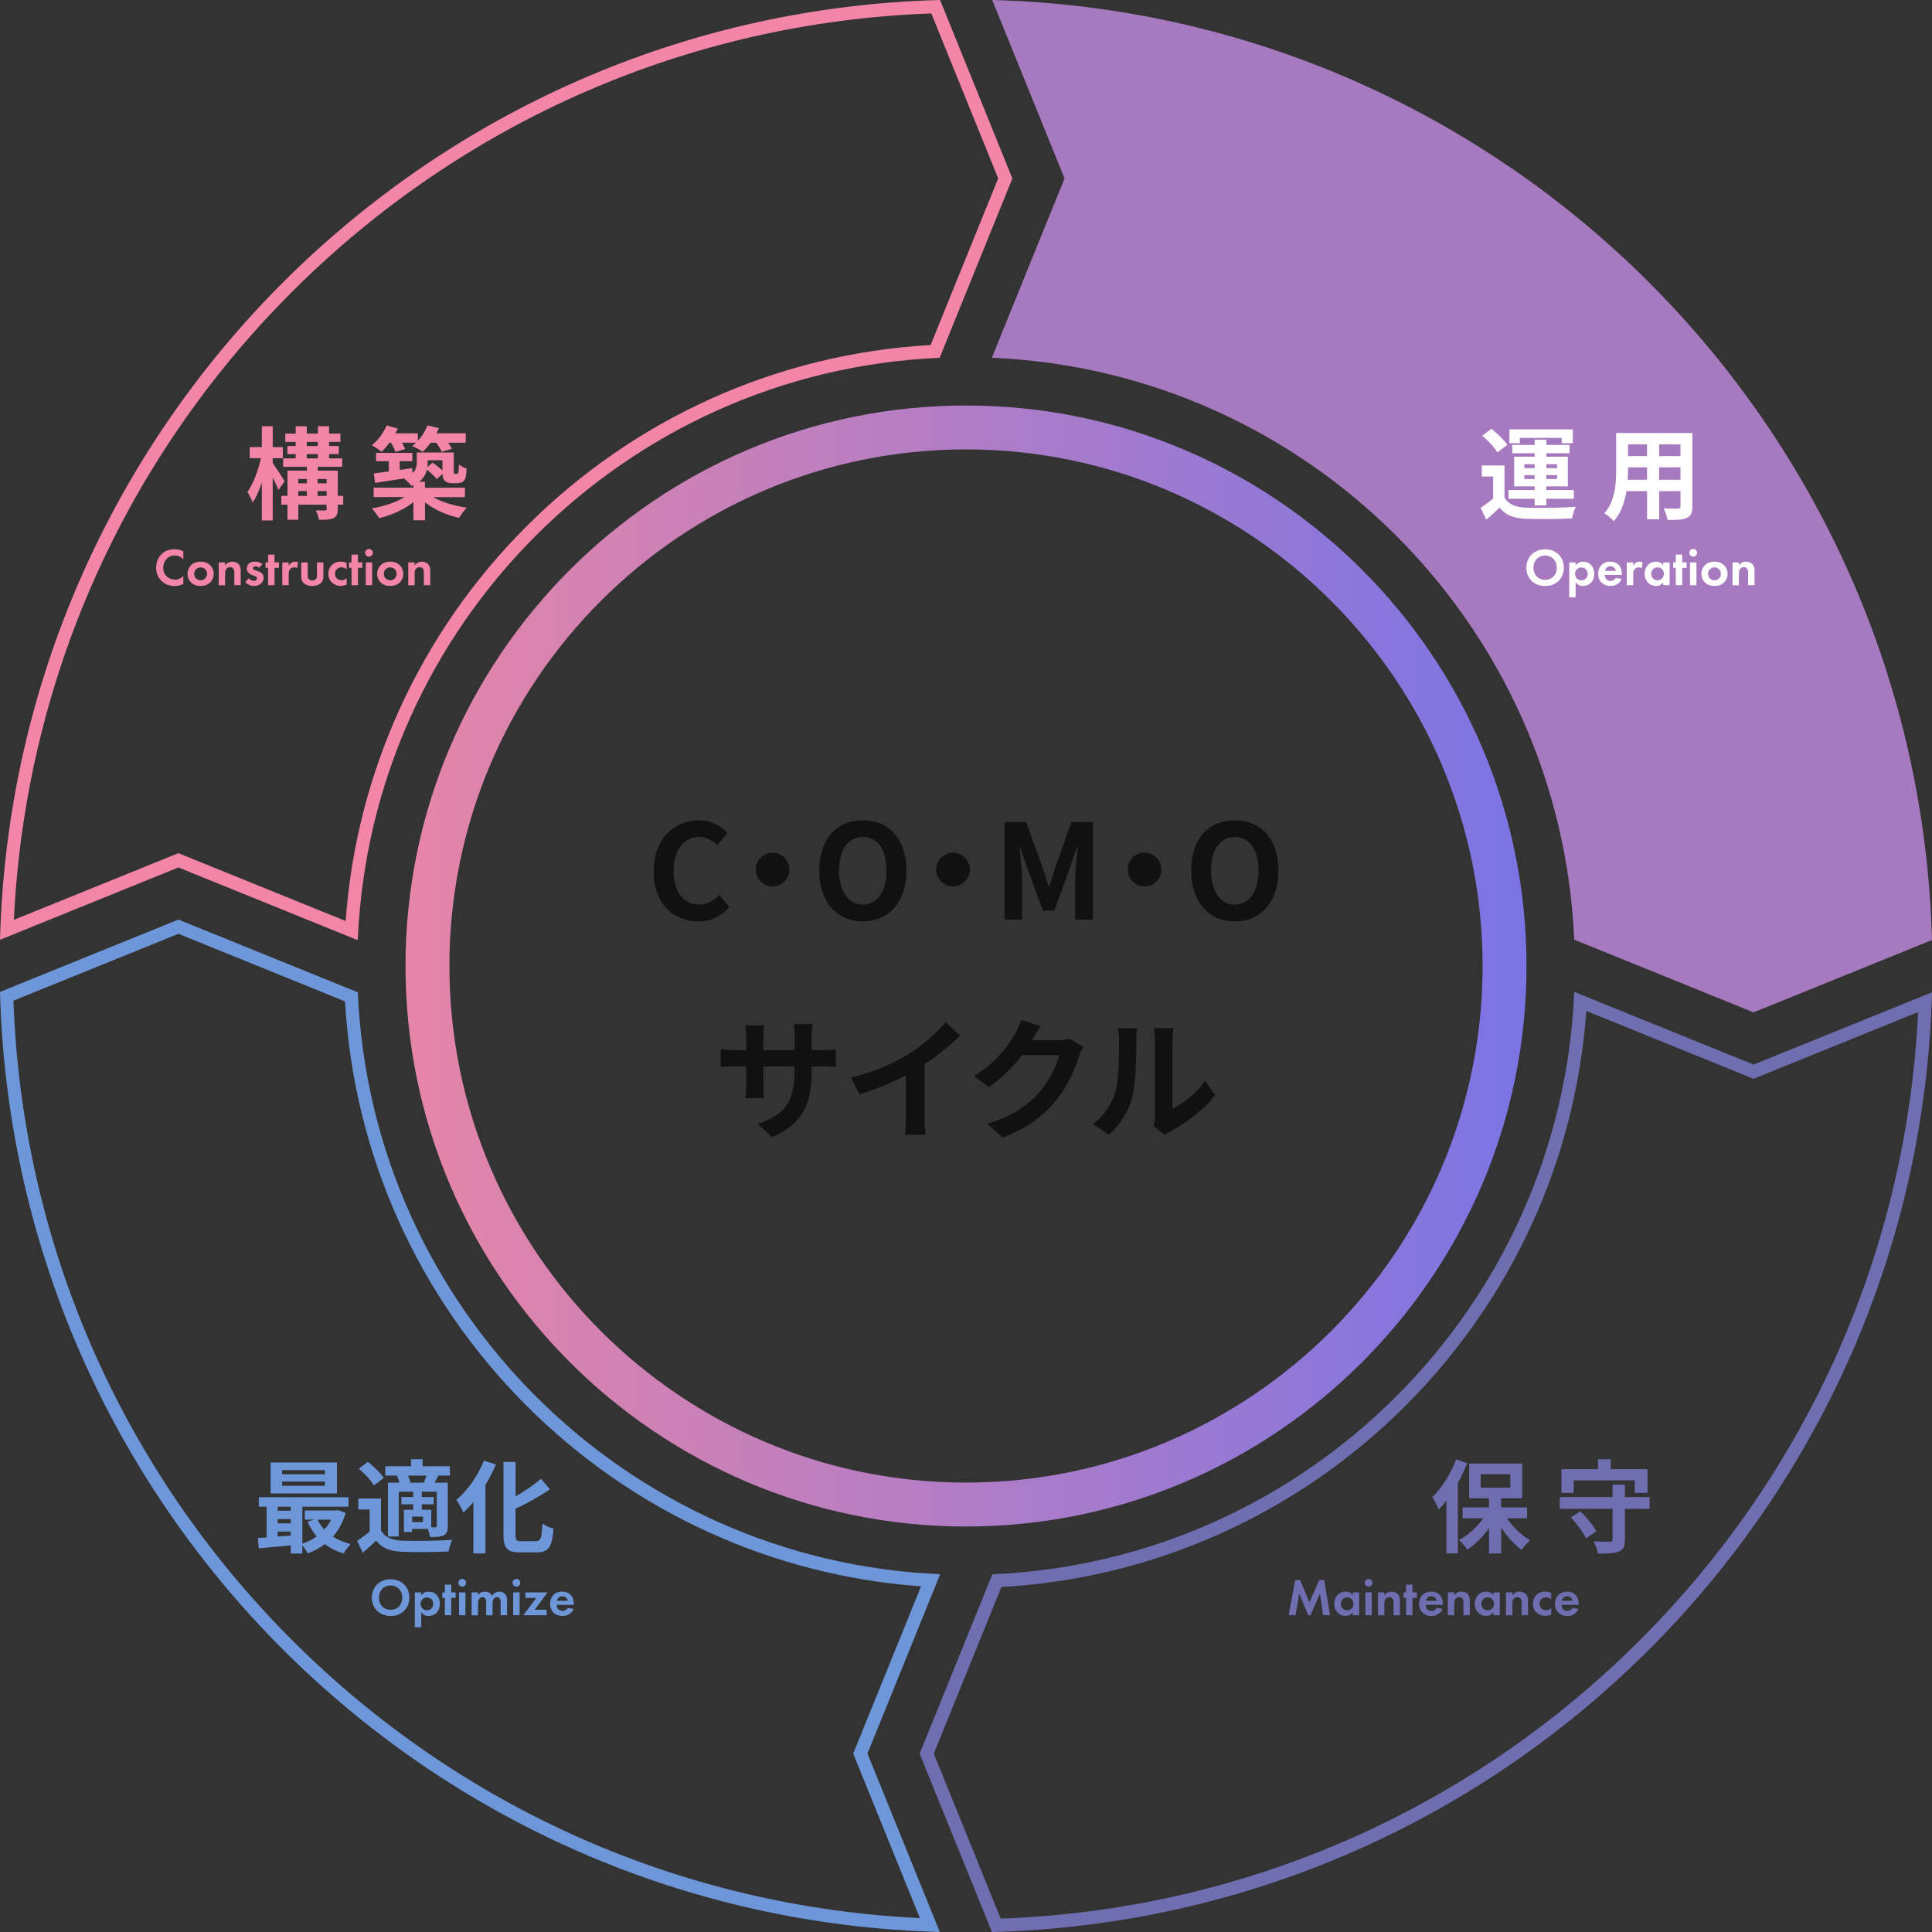 <?xml version="1.0" encoding="UTF-8"?>
<svg id="_レイヤー_2" data-name="レイヤー 2" xmlns="http://www.w3.org/2000/svg" xmlns:xlink="http://www.w3.org/1999/xlink" viewBox="0 0 440 440">
  <rect x="0" y="0" width="440" height="440" fill="#333333" stroke="none"/>
  <defs>
    <style>
      .cls-1 {
        fill: url(#_名称未設定グラデーション_181);
      }

      .cls-1, .cls-2, .cls-3, .cls-4, .cls-5, .cls-6, .cls-7 {
        stroke-width: 0px;
      }

      .cls-2 {
        fill: #6e97d9;
      }

      .cls-3 {
        fill: #6e6eb1;
      }

      .cls-4 {
        fill: #111;
      }

      .cls-5 {
        fill: #a779bf;
      }

      .cls-6 {
        fill: #f385a8;
      }

      .cls-7 {
        fill: #fff;
      }
    </style>
    <linearGradient id="_名称未設定グラデーション_181" data-name="名称未設定グラデーション 181" x1="92.35" y1="220" x2="347.65" y2="220" gradientUnits="userSpaceOnUse">
      <stop offset="0" stop-color="#e685a8"/>
      <stop offset="1" stop-color="#7b74e4"/>
    </linearGradient>
  </defs>
  <g id="header">
    <g>
      <g>
        <path class="cls-1" d="m220,102.35c64.87,0,117.65,52.78,117.65,117.65s-52.78,117.65-117.65,117.65-117.65-52.78-117.65-117.65,52.78-117.65,117.65-117.65m0-10c-70.38,0-127.65,57.26-127.65,127.65s57.26,127.65,127.65,127.65,127.65-57.26,127.65-127.65-57.26-127.65-127.65-127.65h0Z"/>
        <path class="cls-5" d="m242.44,40.63l-16.56,40.85c71.74,3.01,129.56,60.79,132.63,132.52l40.85,16.56,40.63-16.47C436.92,97.26,342.8,3.11,225.97,0l16.47,40.63Z"/>
        <path class="cls-6" d="m212.1,3.06l15.23,37.57-15.39,37.95c-34.73,1.96-67.36,16.59-92.09,41.34-24.18,24.2-38.69,55.96-41.13,89.83l-36.96-14.99-1.13-.46-1.13.46-36.34,14.73c2.57-54.01,24.96-104.65,63.35-143.03C105.52,27.5,157.14,5.03,212.1,3.06m2-3.06C97.26,3.08,3.11,97.21,0,214.03l40.63-16.47,40.85,16.56c3.01-71.74,60.79-129.56,132.52-132.63l16.56-40.85L214.1,0h0Z"/>
        <path class="cls-2" d="m40.63,212.67l37.95,15.39c1.96,34.73,16.59,67.36,41.34,92.09,24.2,24.18,55.96,38.69,89.84,41.13l-14.99,36.96-.46,1.13.46,1.13,14.73,36.33c-54.01-2.57-104.65-24.96-143.03-63.35C27.5,334.48,5.03,282.86,3.06,227.9l37.57-15.23m0-3.24L0,225.9c3.08,116.83,97.2,210.98,214.03,214.09l-16.47-40.63,16.56-40.85c-71.75-3.01-129.56-60.79-132.63-132.52l-40.85-16.56h0Z"/>
        <path class="cls-3" d="m361.27,230.24l36.96,14.99,1.13.46,1.13-.46,36.34-14.73c-2.57,54.01-24.96,104.65-63.35,143.03-38.99,38.98-90.61,61.45-145.58,63.42l-15.23-37.57,15.39-37.95c34.73-1.96,67.36-16.59,92.09-41.34,24.18-24.2,38.69-55.96,41.13-89.84m-2.76-4.35c-3.01,71.74-60.79,129.56-132.52,132.63l-16.56,40.85,16.47,40.63c116.83-3.08,210.98-97.2,214.09-214.03l-40.63,16.47-40.85-16.56h0Z"/>
      </g>
      <g>
        <path class="cls-4" d="m148.86,198.42c0-7.32,4.71-11.61,10.32-11.61,2.82,0,5.07,1.35,6.51,2.85l-2.31,2.82c-1.14-1.08-2.43-1.86-4.11-1.86-3.36,0-5.88,2.88-5.88,7.65s2.28,7.74,5.79,7.74c1.92,0,3.39-.9,4.59-2.19l2.34,2.76c-1.83,2.13-4.2,3.27-7.08,3.27-5.61,0-10.17-4.02-10.17-11.43Z"/>
        <path class="cls-4" d="m179.78,198.03c0,2.1-1.74,3.84-3.84,3.84s-3.84-1.74-3.84-3.84,1.74-3.84,3.84-3.84,3.84,1.74,3.84,3.84Z"/>
        <path class="cls-4" d="m186.57,198.24c0-7.23,4.05-11.43,9.93-11.43s9.93,4.23,9.93,11.43-4.05,11.61-9.93,11.61-9.93-4.41-9.93-11.61Zm15.33,0c0-4.77-2.1-7.62-5.4-7.62s-5.4,2.85-5.4,7.62,2.1,7.77,5.4,7.77,5.4-3.03,5.4-7.77Z"/>
        <path class="cls-4" d="m220.88,198.03c0,2.1-1.74,3.84-3.84,3.84s-3.84-1.74-3.84-3.84,1.74-3.84,3.84-3.84,3.84,1.74,3.84,3.84Z"/>
        <path class="cls-4" d="m228.77,187.2h4.92l3.78,10.41c.48,1.38.9,2.85,1.35,4.26h.15c.48-1.41.87-2.88,1.35-4.26l3.69-10.41h4.92v22.23h-4.05v-9.27c0-2.1.33-5.19.57-7.29h-.15l-1.8,5.22-3.42,9.33h-2.55l-3.45-9.33-1.77-5.22h-.12c.21,2.1.57,5.19.57,7.29v9.27h-3.99v-22.23Z"/>
        <path class="cls-4" d="m264.5,198.03c0,2.1-1.74,3.84-3.84,3.84s-3.84-1.74-3.84-3.84,1.74-3.84,3.84-3.84,3.84,1.74,3.84,3.84Z"/>
        <path class="cls-4" d="m271.29,198.24c0-7.23,4.05-11.43,9.93-11.43s9.93,4.23,9.93,11.43-4.05,11.61-9.93,11.61-9.93-4.41-9.93-11.61Zm15.33,0c0-4.77-2.1-7.62-5.4-7.62s-5.4,2.85-5.4,7.62,2.1,7.77,5.4,7.77,5.4-3.03,5.4-7.77Z"/>
        <path class="cls-4" d="m175.82,259l-3.21-3.03c5.79-2.01,8.34-4.59,8.34-11.97v-1.14h-7.11v4.08c0,1.32.09,2.55.12,3.15h-4.2c.09-.6.18-1.8.18-3.15v-4.08h-2.55c-1.5,0-2.58.06-3.24.12v-4.08c.51.09,1.74.27,3.24.27h2.55v-2.97c0-.87-.09-1.8-.18-2.7h4.26c-.09.57-.18,1.53-.18,2.7v2.97h7.11v-3.15c0-1.2-.09-2.19-.18-2.79h4.29c-.09.6-.21,1.59-.21,2.79v3.15h2.22c1.59,0,2.49-.06,3.3-.21v3.99c-.66-.06-1.71-.09-3.3-.09h-2.22v.99c0,7.44-1.8,11.97-9.03,15.15Z"/>
        <path class="cls-4" d="m206.93,240.07c3.09-1.92,6.51-4.92,8.46-7.29l3.24,3.09c-2.28,2.25-5.16,4.59-8.07,6.51v12.12c0,1.32.06,3.18.27,3.93h-4.74c.12-.72.21-2.61.21-3.93v-9.6c-3.09,1.62-6.9,3.24-10.59,4.32l-1.89-3.78c5.37-1.38,9.78-3.33,13.11-5.37Z"/>
        <path class="cls-4" d="m235.1,236.77c-.03.06-.06.09-.09.15h6.03c.93,0,1.92-.15,2.61-.36l3.06,1.89c-.33.57-.75,1.41-.99,2.16-.81,2.67-2.52,6.66-5.22,10.02-2.85,3.48-6.48,6.24-12.12,8.46l-3.54-3.18c6.15-1.83,9.48-4.44,12.09-7.41,2.04-2.34,3.78-5.94,4.26-8.19h-8.43c-2.01,2.61-4.62,5.25-7.56,7.26l-3.36-2.49c5.25-3.21,7.86-7.08,9.36-9.66.45-.75,1.08-2.13,1.35-3.15l4.38,1.44c-.69,1.05-1.47,2.4-1.83,3.06Z"/>
        <path class="cls-4" d="m253.98,248.83c.84-2.58.87-8.25.87-11.88,0-1.2-.09-2.01-.27-2.76h4.41c-.03.15-.21,1.47-.21,2.73,0,3.54-.09,9.87-.9,12.9-.9,3.39-2.79,6.33-5.34,8.61l-3.66-2.43c2.64-1.86,4.26-4.62,5.1-7.17Zm9.03,5.4v-17.49c0-1.35-.21-2.49-.24-2.58h4.47c-.03.09-.21,1.26-.21,2.61v15.69c2.43-1.05,5.4-3.42,7.41-6.33l2.31,3.3c-2.49,3.24-6.81,6.48-10.17,8.19-.66.36-1.02.66-1.29.9l-2.52-2.07c.12-.57.24-1.41.24-2.22Z"/>
      </g>
      <g>
        <path class="cls-6" d="m63.42,111.56c-.3-.71-.8-1.79-1.31-2.83v9.8h-2.48v-8.6c-.6,1.77-1.31,3.38-2.09,4.53-.25-.76-.8-1.79-1.2-2.41,1.29-1.79,2.51-4.99,3.08-7.7h-2.55v-2.53h2.76v-4.74h2.48v4.74h2.3v2.53h-2.3v1.08c.64.9,2.35,3.54,2.71,4.19l-1.4,1.95Zm14.74,3.38h-1.24v.99c0,1.15-.23,1.72-.99,2.09-.76.34-1.84.37-3.29.37-.11-.64-.41-1.54-.71-2.16.85.05,1.79.02,2.07.02.3,0,.39-.07.39-.34v-.97h-6.46v3.43h-2.46v-3.43h-1.4v-2h1.4v-5.75h4.42v-.87h-5.4v-1.93h2.85v-.97h-1.89v-1.84h1.89v-.94h-2.37v-1.89h2.37v-1.68h2.53v1.68h2.53v-1.68h2.55v1.68h2.58v1.89h-2.58v.94h2.21v1.84h-2.21v.97h2.99v1.93h-5.59v.87h4.58v5.75h1.24v2Zm-10.23-5.86v.99h1.96v-.99h-1.96Zm0,3.86h1.96v-1.1h-1.96v1.1Zm1.93-11.36h2.53v-.94h-2.53v.94Zm0,2.81h2.53v-.97h-2.53v.97Zm2.48,4.69v.99h2.05v-.99h-2.05Zm2.05,3.86v-1.1h-2.05v1.1h2.05Z"/>
        <path class="cls-6" d="m88.68,100.83c-.58.8-1.2,1.52-1.79,2.07-.51-.44-1.59-1.17-2.21-1.49,1.38-1.1,2.67-2.81,3.36-4.51l2.55.69c-.16.37-.34.74-.55,1.1h5.13v1.7c.92-.99,1.7-2.23,2.18-3.5l2.6.62c-.16.39-.35.78-.55,1.17h6.67v2.14h-4.02c.37.51.69,1.01.87,1.4l-2.32.67c-.23-.55-.74-1.38-1.26-2.07h-1.26c-.58.8-1.2,1.52-1.82,2.07-.55-.41-1.75-1.03-2.39-1.31.3-.23.6-.48.9-.76h-3.22c.3.53.58,1.06.71,1.45l-2.21.64c-.16-.58-.58-1.38-.99-2.09h-.37Zm9.93,12.37c1.98,1.15,4.92,2.02,7.7,2.42-.58.57-1.36,1.66-1.75,2.32-2.78-.6-5.66-1.86-7.77-3.54v4.09h-2.64v-4.14c-2.09,1.68-4.99,2.99-7.8,3.66-.39-.64-1.13-1.68-1.68-2.23,2.69-.44,5.54-1.38,7.47-2.58h-7.04v-2.14h9.04v-.57c-.14.07-.28.11-.44.18-.3-.46-1.15-1.31-1.68-1.7-2.39.37-4.74.71-6.6,1.01l-.3-2.16c.97-.12,2.14-.28,3.43-.46v-2.32h-2.9v-1.89h8.25v1.89h-2.87v1.98l2.85-.41.07,1.13c.8-.74.97-1.56.97-2.39v-2.3h8.42v4.05c0,.39-.02.62.05.69.05.09.11.12.21.12h.37c.12,0,.21,0,.28-.07.07-.05.14-.18.18-.46.05-.25.07-.85.09-1.59.41.37,1.22.74,1.77.94-.07.87-.16,1.82-.3,2.18-.16.41-.41.71-.76.9-.32.16-.83.23-1.22.23h-1.13c-.58,0-1.2-.16-1.59-.55-.3-.32-.46-.69-.51-1.56l-1.31,1.17c-.46-.6-1.38-1.45-2.23-2.14-.23.99-.76,1.96-1.77,2.74h1.31v1.38h9.11v2.14h-7.29Zm-1.2-8.37v.58c0,.32-.02.62-.05.94l1.15-.99c.74.53,1.63,1.2,2.25,1.79v-2.32h-3.36Z"/>
      </g>
      <g>
        <path class="cls-7" d="m342.66,113.34c.9,1.54,2.51,2.18,4.85,2.28,2.76.11,8.19.05,11.36-.21-.32.64-.71,1.91-.85,2.67-2.85.14-7.73.18-10.53.07-2.74-.12-4.58-.78-5.96-2.55-.92.9-1.86,1.77-3.04,2.76l-1.29-2.71c.9-.58,1.93-1.33,2.85-2.12v-5.01h-2.58v-2.51h5.17v7.33Zm-1.63-10.3c-.64-1.13-2.16-2.71-3.45-3.82l2.09-1.56c1.29,1.04,2.88,2.55,3.61,3.66l-2.25,1.72Zm8.48,10.55h-5.96v-1.98h5.96v-.85h-4.67v-6.74h4.67v-.8h-5.1v-1.89h5.1v-1.2h2.67v1.2h5.27v1.89h-5.27v.8h4.88v6.74h-4.88v.85h6.25v1.98h-6.25v1.52h-2.67v-1.52Zm-3.36-12.65h-2.39v-3.15h14.44v3.15h-2.53v-1.22h-9.52v1.22Zm1.01,5.68h2.34v-.9h-2.34v.9Zm2.34,2.48v-.9h-2.34v.9h2.34Zm2.67-3.38v.9h2.44v-.9h-2.44Zm2.44,2.48h-2.44v.9h2.44v-.9Z"/>
        <path class="cls-7" d="m385.43,115.31c0,1.47-.32,2.21-1.24,2.62-.94.46-2.35.51-4.42.48-.09-.74-.53-1.91-.87-2.62,1.29.07,2.81.05,3.22.05.44,0,.6-.14.6-.55v-3.45h-4.85v6.42h-2.76v-6.42h-4.69c-.41,2.51-1.24,5.04-2.9,6.83-.44-.51-1.54-1.45-2.16-1.77,2.51-2.76,2.71-6.85,2.71-10.07v-8.21h17.36v16.69Zm-10.33-6.05v-2.83h-4.32v.41c0,.74-.02,1.56-.07,2.42h4.39Zm-4.32-8.05v2.67h4.32v-2.67h-4.32Zm11.93,0h-4.85v2.67h4.85v-2.67Zm0,8.05v-2.83h-4.85v2.83h4.85Z"/>
      </g>
      <g>
        <path class="cls-3" d="m334.15,333.21c-.6,1.49-1.31,3.06-2.14,4.53v16.03h-2.6v-12.03c-.57.74-1.15,1.43-1.75,2.05-.25-.67-1.01-2.14-1.47-2.81,2.14-2.07,4.23-5.33,5.43-8.6l2.53.83Zm9.06,12.58c1.36,2,3.33,3.89,5.27,5.01-.62.53-1.5,1.49-1.93,2.18-1.68-1.2-3.36-3.06-4.67-5.11v5.93h-2.76v-5.82c-1.4,2.02-3.15,3.77-4.97,4.94-.41-.67-1.26-1.66-1.89-2.18,2.07-1.08,4.12-2.94,5.54-4.97h-4.71v-2.48h6.02v-2.07h-4.51v-7.91h12.07v7.91h-4.81v2.07h5.93v2.48h-4.6Zm-6-6.97h6.74v-3.08h-6.74v3.08Z"/>
        <path class="cls-3" d="m375.69,343.63h-5.63v7.01c0,1.56-.32,2.3-1.38,2.71-1.06.44-2.6.48-4.76.48-.12-.83-.58-2.02-.97-2.78,1.49.07,3.2.05,3.66.05.48,0,.64-.12.64-.51v-6.97h-12.03v-2.67h12.03v-2.83h2.81v2.83h5.63v2.67Zm-17.29-3.63h-2.78v-5.4h8.32v-2.25h2.9v2.25h8.37v5.4h-2.92v-2.85h-13.89v2.85Zm1.52,4.18c1.38,1.36,2.97,3.24,3.63,4.58l-2.35,1.59c-.6-1.33-2.09-3.33-3.47-4.76l2.18-1.4Z"/>
      </g>
      <g>
        <path class="cls-2" d="m78.72,344.55c-.62,2.16-1.61,3.96-2.9,5.4,1.15.76,2.53,1.33,4.05,1.7-.53.51-1.24,1.5-1.61,2.14-1.63-.48-3.06-1.2-4.28-2.14-1.17.9-2.48,1.61-3.91,2.14-.25-.53-.76-1.29-1.22-1.84v1.86h-2.62v-1.86c-2.64.25-5.27.48-7.29.67l-.21-2.35c.6-.05,1.29-.07,2-.14v-6.99h-1.79v-2.16h20.44v2.16h-10.53v8.42c1.17-.39,2.3-.94,3.26-1.66-.83-.99-1.54-2.14-2.09-3.4l1.52-.41h-2.12v-2.09h7.15l.46-.09,1.68.64Zm-1.98-4.42h-15.11v-7.06h15.11v7.06Zm-13.5,3.01v.92h2.99v-.92h-2.99Zm0,3.79h2.99v-.97h-2.99v.97Zm0,3.01c.97-.07,1.98-.14,2.99-.23v-.9h-2.99v1.13Zm10.76-15.13h-9.75v.94h9.75v-.94Zm0,2.6h-9.75v.97h9.75v-.97Zm-1.68,8.67c.39.83.92,1.59,1.54,2.25.62-.67,1.15-1.42,1.56-2.25h-3.1Z"/>
        <path class="cls-2" d="m86.79,348.6c.9,1.54,2.51,2.18,4.85,2.28,2.76.11,8.19.05,11.36-.21-.32.64-.71,1.91-.85,2.67-2.85.14-7.73.18-10.53.07-2.74-.12-4.58-.78-5.96-2.55-.92.9-1.86,1.77-3.04,2.76l-1.29-2.71c.9-.58,1.93-1.33,2.85-2.12v-5.01h-2.58v-2.51h5.17v7.33Zm-1.63-10.3c-.64-1.13-2.16-2.71-3.45-3.82l2.09-1.56c1.29,1.04,2.88,2.55,3.61,3.66l-2.25,1.72Zm5.63-2.25h-3.04v-2.12h5.86v-1.59h2.64v1.59h6.21v2.12h-2.64c-.3.6-.58,1.13-.83,1.61h2.99v9.87c0,1.1-.18,1.7-.92,2.12-.76.37-1.72.39-3.1.39-.07-.53-.3-1.26-.53-1.84h-3.59v.71h-1.86v-5.06h2.12v-1.26h-2.69v-1.66h2.69v-1.2h-3.29v10.21h-2.46v-12.28h2.62c-.14-.51-.34-1.06-.58-1.52l.39-.09Zm5.73,1.61c.21-.48.41-1.08.6-1.61h-4.21c.28.53.48,1.13.55,1.61h3.06Zm-.18,7.73h-2.48v1.26h2.48v-1.26Zm3.15-5.66h-3.43v1.2h2.71v1.66h-2.71v1.26h2.16v4h.92c.25-.02.34-.09.34-.37v-7.75Z"/>
        <path class="cls-2" d="m112.94,333.54c-.67,1.56-1.47,3.13-2.39,4.65v15.59h-2.74v-11.73c-.74.9-1.52,1.72-2.28,2.44-.3-.69-1.08-2.21-1.59-2.9,2.48-2.09,4.9-5.47,6.28-8.95l2.71.9Zm9.13,17.45c1.1,0,1.29-.78,1.47-4.02.64.48,1.79,1.01,2.53,1.17-.32,3.96-1.04,5.4-3.75,5.4h-3.93c-2.9,0-3.73-.92-3.73-4.16v-16.44h2.76v7.86c2.16-1.24,4.28-2.71,5.79-4.02l2.02,2.39c-2.28,1.61-5.13,3.15-7.82,4.44v5.79c0,1.36.16,1.59,1.26,1.59h3.38Z"/>
      </g>
      <g>
        <path class="cls-6" d="m41.75,132.99c-.48.25-1.12.47-1.98.47-1.4,0-2.25-.48-2.93-1.12-.92-.89-1.28-1.88-1.28-3.06,0-1.45.6-2.49,1.28-3.13.8-.76,1.8-1.06,2.94-1.06.56,0,1.24.1,1.97.49v1.82c-.73-.84-1.64-.9-1.93-.9-1.61,0-2.65,1.32-2.65,2.79,0,1.78,1.37,2.73,2.71,2.73.74,0,1.4-.32,1.87-.88v1.82Z"/>
        <path class="cls-6" d="m47.79,128.65c.52.47.88,1.19.88,2.04s-.36,1.56-.88,2.03c-.44.41-1.12.73-2.1.73s-1.66-.32-2.1-.73c-.52-.47-.88-1.19-.88-2.03s.36-1.57.88-2.04c.44-.41,1.12-.73,2.1-.73s1.65.32,2.1.73Zm-.64,2.04c0-.82-.62-1.47-1.46-1.47s-1.46.66-1.46,1.47.61,1.46,1.46,1.46,1.46-.67,1.46-1.46Z"/>
        <path class="cls-6" d="m49.8,128.09h1.46v.67c.28-.38.77-.84,1.61-.84.46,0,1.13.13,1.54.64.36.44.41.96.41,1.46v3.26h-1.46v-2.83c0-.29-.01-.74-.28-1.02-.23-.24-.54-.26-.68-.26-.38,0-.68.13-.9.46-.22.34-.23.71-.23,1.01v2.65h-1.46v-5.19Z"/>
        <path class="cls-6" d="m59.04,129.32c-.35-.32-.7-.35-.85-.35-.35,0-.56.17-.56.42,0,.13.06.34.47.47l.35.11c.41.13,1.02.34,1.32.74.16.22.26.53.26.86,0,.47-.16.94-.58,1.32s-.92.55-1.56.55c-1.08,0-1.69-.52-2.01-.86l.77-.89c.29.34.72.6,1.15.6.41,0,.72-.2.72-.56,0-.32-.26-.46-.46-.53l-.33-.12c-.37-.13-.8-.3-1.12-.62-.24-.25-.4-.58-.4-1,0-.5.24-.92.54-1.18.41-.32.94-.37,1.36-.37.38,0,1,.05,1.65.55l-.72.85Z"/>
        <path class="cls-6" d="m62.52,129.33v3.95h-1.46v-3.95h-.58v-1.25h.58v-1.77h1.46v1.77h1.01v1.25h-1.01Z"/>
        <path class="cls-6" d="m64.29,128.09h1.46v.78c.23-.44.54-.66.65-.72.23-.14.52-.23.86-.23.25,0,.46.06.62.12l-.19,1.37c-.19-.13-.38-.19-.68-.19-.28,0-.68.06-.97.42-.28.35-.29.79-.29,1.15v2.49h-1.46v-5.19Z"/>
        <path class="cls-6" d="m70.08,128.09v2.94c0,.28.02.65.31.91.18.16.47.26.74.26s.56-.11.74-.26c.29-.26.31-.63.31-.91v-2.94h1.46v3.18c0,.47-.06,1.09-.64,1.59-.48.42-1.25.59-1.88.59s-1.4-.17-1.88-.59c-.58-.5-.64-1.13-.64-1.59v-3.18h1.46Z"/>
        <path class="cls-6" d="m78.95,129.67c-.31-.29-.7-.46-1.2-.46-.97,0-1.46.71-1.46,1.46,0,.85.64,1.48,1.51,1.48.32,0,.76-.1,1.15-.46v1.43c-.29.14-.74.32-1.34.32-.82,0-1.54-.31-2-.76-.4-.37-.83-1.02-.83-1.99,0-.91.37-1.64.9-2.11.64-.56,1.37-.67,1.87-.67.54,0,.98.11,1.4.31v1.44Z"/>
        <path class="cls-6" d="m81.52,129.33v3.95h-1.46v-3.95h-.58v-1.25h.58v-1.77h1.46v1.77h1.01v1.25h-1.01Z"/>
        <path class="cls-6" d="m84.03,125.02c.48,0,.88.4.88.88s-.4.88-.88.88-.88-.4-.88-.88.4-.88.88-.88Zm.73,3.07v5.19h-1.46v-5.19h1.46Z"/>
        <path class="cls-6" d="m90.97,128.65c.52.47.88,1.19.88,2.04s-.36,1.56-.88,2.03c-.44.41-1.12.73-2.1.73s-1.66-.32-2.1-.73c-.52-.47-.88-1.19-.88-2.03s.36-1.57.88-2.04c.44-.41,1.12-.73,2.1-.73s1.65.32,2.1.73Zm-.64,2.04c0-.82-.62-1.47-1.46-1.47s-1.46.66-1.46,1.47.61,1.46,1.46,1.46,1.46-.67,1.46-1.46Z"/>
        <path class="cls-6" d="m92.97,128.09h1.46v.67c.28-.38.77-.84,1.61-.84.46,0,1.13.13,1.54.64.36.44.41.96.41,1.46v3.26h-1.46v-2.83c0-.29-.01-.74-.28-1.02-.23-.24-.54-.26-.68-.26-.38,0-.68.13-.9.46-.22.34-.23.71-.23,1.01v2.65h-1.46v-5.19Z"/>
      </g>
      <g>
        <path class="cls-7" d="m356.16,129.29c0,2.43-1.75,4.17-4.27,4.17s-4.27-1.74-4.27-4.17,1.75-4.19,4.27-4.19,4.27,1.75,4.27,4.19Zm-1.61,0c0-1.62-1.1-2.77-2.66-2.77s-2.66,1.15-2.66,2.77,1.1,2.76,2.66,2.76,2.66-1.14,2.66-2.76Z"/>
        <path class="cls-7" d="m358.85,136.03h-1.46v-7.94h1.46v.67c.23-.32.73-.84,1.69-.84.46,0,1.19.11,1.77.7.38.38.78,1.03.78,2.06,0,1.18-.52,1.81-.82,2.1-.4.37-1,.67-1.76.67-.36,0-1.09-.06-1.67-.84v3.42Zm.35-6.46c-.32.28-.49.64-.49,1.12s.19.88.48,1.13c.19.17.5.35.96.35.48,0,.79-.19.98-.37.31-.29.46-.72.46-1.1s-.16-.82-.44-1.09c-.26-.24-.65-.37-1-.37-.38,0-.68.11-.95.35Z"/>
        <path class="cls-7" d="m369.33,131.83c-.16.38-.74,1.62-2.55,1.62-.84,0-1.47-.24-1.99-.73-.58-.54-.82-1.21-.82-2.03,0-1.03.42-1.67.79-2.04.61-.6,1.33-.73,1.96-.73,1.06,0,1.67.42,2.03.85.55.66.62,1.48.62,2.04v.12h-3.89c0,.31.08.65.25.88.16.22.48.49,1.04.49s.97-.26,1.21-.68l1.34.22Zm-1.34-1.83c-.12-.71-.7-1.04-1.24-1.04s-1.1.35-1.22,1.04h2.46Z"/>
        <path class="cls-7" d="m370.49,128.09h1.46v.78c.23-.44.54-.66.65-.72.23-.14.52-.23.86-.23.25,0,.46.06.62.12l-.19,1.37c-.19-.13-.38-.19-.68-.19-.28,0-.68.06-.97.42-.28.35-.29.79-.29,1.15v2.49h-1.46v-5.19Z"/>
        <path class="cls-7" d="m378.79,128.09h1.46v5.19h-1.46v-.67c-.53.76-1.22.84-1.59.84-1.59,0-2.65-1.25-2.65-2.77s1.04-2.76,2.58-2.76c.4,0,1.18.07,1.67.84v-.67Zm-2.73,2.59c0,.83.6,1.48,1.44,1.48s1.44-.65,1.44-1.48-.6-1.46-1.44-1.46-1.44.64-1.44,1.46Z"/>
        <path class="cls-7" d="m383.11,129.33v3.95h-1.46v-3.95h-.58v-1.25h.58v-1.77h1.46v1.77h1.01v1.25h-1.01Z"/>
        <path class="cls-7" d="m385.62,125.02c.48,0,.88.4.88.88s-.4.88-.88.88-.88-.4-.88-.88.4-.88.88-.88Zm.73,3.07v5.19h-1.46v-5.19h1.46Z"/>
        <path class="cls-7" d="m392.56,128.65c.52.47.88,1.19.88,2.04s-.36,1.56-.88,2.03c-.44.41-1.12.73-2.1.73s-1.66-.32-2.1-.73c-.52-.47-.88-1.19-.88-2.03s.36-1.57.88-2.04c.44-.41,1.12-.73,2.1-.73s1.65.32,2.1.73Zm-.64,2.04c0-.82-.62-1.47-1.46-1.47s-1.46.66-1.46,1.47.61,1.46,1.46,1.46,1.46-.67,1.46-1.46Z"/>
        <path class="cls-7" d="m394.56,128.09h1.46v.67c.28-.38.77-.84,1.61-.84.46,0,1.13.13,1.54.64.36.44.41.96.41,1.46v3.26h-1.46v-2.83c0-.29-.01-.74-.28-1.02-.23-.24-.54-.26-.68-.26-.38,0-.68.13-.9.46-.22.34-.23.71-.23,1.01v2.65h-1.46v-5.19Z"/>
      </g>
      <g>
        <path class="cls-3" d="m294.97,359.85h1.13l2.12,5.09,2.22-5.09h1.13l1.34,8h-1.58l-.72-4.93-2.15,4.93h-.53l-2.05-4.93-.82,4.93h-1.58l1.49-8Z"/>
        <path class="cls-3" d="m308.09,362.66h1.46v5.19h-1.46v-.67c-.53.76-1.22.84-1.59.84-1.6,0-2.65-1.25-2.65-2.77s1.04-2.76,2.58-2.76c.4,0,1.17.07,1.67.84v-.67Zm-2.73,2.59c0,.83.6,1.48,1.44,1.48s1.44-.65,1.44-1.48-.6-1.46-1.44-1.46-1.44.64-1.44,1.46Z"/>
        <path class="cls-3" d="m311.68,359.59c.48,0,.88.4.88.88s-.4.88-.88.88-.88-.4-.88-.88.4-.88.88-.88Zm.73,3.07v5.19h-1.46v-5.19h1.46Z"/>
        <path class="cls-3" d="m313.81,362.66h1.46v.67c.28-.38.77-.84,1.61-.84.46,0,1.13.13,1.54.64.36.44.41.96.41,1.46v3.26h-1.46v-2.83c0-.29-.01-.74-.28-1.02-.23-.24-.54-.26-.68-.26-.38,0-.68.13-.9.46-.22.34-.23.71-.23,1.01v2.65h-1.46v-5.19Z"/>
        <path class="cls-3" d="m321.68,363.91v3.95h-1.46v-3.95h-.58v-1.25h.58v-1.77h1.46v1.77h1.01v1.25h-1.01Z"/>
        <path class="cls-3" d="m328.55,366.4c-.16.38-.74,1.62-2.55,1.62-.84,0-1.48-.24-1.99-.73-.58-.54-.82-1.21-.82-2.03,0-1.03.42-1.67.79-2.04.61-.6,1.33-.73,1.96-.73,1.06,0,1.67.42,2.03.85.55.66.62,1.48.62,2.04v.12h-3.89c0,.31.08.65.25.88.16.22.48.49,1.04.49s.97-.26,1.21-.68l1.34.22Zm-1.34-1.83c-.12-.71-.7-1.04-1.24-1.04s-1.1.35-1.22,1.04h2.46Z"/>
        <path class="cls-3" d="m329.72,362.66h1.46v.67c.28-.38.77-.84,1.61-.84.46,0,1.13.13,1.54.64.36.44.41.96.41,1.46v3.26h-1.46v-2.83c0-.29-.01-.74-.28-1.02-.23-.24-.54-.26-.68-.26-.38,0-.68.13-.9.46-.22.34-.23.71-.23,1.01v2.65h-1.46v-5.19Z"/>
        <path class="cls-3" d="m340.11,362.66h1.46v5.19h-1.46v-.67c-.53.76-1.22.84-1.59.84-1.6,0-2.65-1.25-2.65-2.77s1.04-2.76,2.58-2.76c.4,0,1.17.07,1.67.84v-.67Zm-2.73,2.59c0,.83.6,1.48,1.44,1.48s1.44-.65,1.44-1.48-.6-1.46-1.44-1.46-1.44.64-1.44,1.46Z"/>
        <path class="cls-3" d="m342.97,362.66h1.46v.67c.28-.38.77-.84,1.61-.84.46,0,1.13.13,1.54.64.36.44.41.96.41,1.46v3.26h-1.46v-2.83c0-.29-.01-.74-.28-1.02-.23-.24-.54-.26-.68-.26-.38,0-.68.13-.9.46-.22.34-.23.71-.23,1.01v2.65h-1.46v-5.19Z"/>
        <path class="cls-3" d="m353.28,364.24c-.31-.29-.7-.46-1.2-.46-.97,0-1.46.71-1.46,1.46,0,.85.64,1.48,1.51,1.48.32,0,.76-.1,1.15-.46v1.43c-.29.14-.74.32-1.34.32-.82,0-1.54-.31-2-.76-.4-.37-.83-1.02-.83-1.99,0-.91.37-1.64.9-2.11.64-.56,1.37-.67,1.87-.67.54,0,.98.11,1.4.31v1.44Z"/>
        <path class="cls-3" d="m359.49,366.4c-.16.38-.74,1.62-2.55,1.62-.84,0-1.48-.24-1.99-.73-.58-.54-.82-1.21-.82-2.03,0-1.03.42-1.67.79-2.04.61-.6,1.33-.73,1.96-.73,1.06,0,1.67.42,2.03.85.55.66.62,1.48.62,2.04v.12h-3.89c0,.31.08.65.25.88.16.22.48.49,1.04.49s.97-.26,1.21-.68l1.34.22Zm-1.34-1.83c-.12-.71-.7-1.04-1.24-1.04s-1.1.35-1.22,1.04h2.46Z"/>
      </g>
      <g>
        <path class="cls-2" d="m93.23,363.86c0,2.43-1.75,4.17-4.27,4.17s-4.27-1.74-4.27-4.17,1.75-4.19,4.27-4.19,4.27,1.75,4.27,4.19Zm-1.61,0c0-1.62-1.1-2.77-2.66-2.77s-2.66,1.15-2.66,2.77,1.1,2.76,2.66,2.76,2.66-1.14,2.66-2.76Z"/>
        <path class="cls-2" d="m95.93,370.6h-1.46v-7.94h1.46v.67c.23-.32.73-.84,1.69-.84.46,0,1.19.11,1.78.7.38.38.78,1.03.78,2.06,0,1.18-.52,1.81-.82,2.1-.4.37-1,.67-1.76.67-.36,0-1.09-.06-1.67-.84v3.42Zm.35-6.46c-.32.28-.49.64-.49,1.12s.19.88.48,1.13c.19.17.5.35.96.35.48,0,.79-.19.98-.37.31-.29.46-.72.46-1.1s-.16-.82-.44-1.09c-.26-.24-.65-.37-1-.37-.38,0-.68.11-.95.35Z"/>
        <path class="cls-2" d="m102.77,363.91v3.95h-1.46v-3.95h-.58v-1.25h.58v-1.77h1.46v1.77h1.01v1.25h-1.01Z"/>
        <path class="cls-2" d="m105.27,359.59c.48,0,.88.4.88.88s-.4.88-.88.88-.88-.4-.88-.88.4-.88.88-.88Zm.73,3.07v5.19h-1.46v-5.19h1.46Z"/>
        <path class="cls-2" d="m107.4,362.66h1.46v.59c.55-.7,1.24-.76,1.55-.76,1.09,0,1.51.68,1.64.95.25-.41.77-.95,1.67-.95.8,0,1.2.37,1.4.64.34.44.36.89.36,1.46v3.26h-1.46v-2.83c0-.61-.13-.89-.24-1.02-.19-.24-.46-.26-.6-.26-.4,0-.65.18-.8.46-.19.31-.2.73-.2,1.01v2.65h-1.46v-2.83c0-.61-.13-.89-.24-1.02-.19-.24-.46-.26-.6-.26-.4,0-.65.18-.8.46-.19.31-.21.73-.21,1.01v2.65h-1.46v-5.19Z"/>
        <path class="cls-2" d="m117.61,359.59c.48,0,.88.4.88.88s-.4.88-.88.88-.88-.4-.88-.88.4-.88.88-.88Zm.73,3.07v5.19h-1.46v-5.19h1.46Z"/>
        <path class="cls-2" d="m121.75,366.61h2.75v1.25h-5.31l2.95-3.95h-2.49v-1.25h5.06l-2.95,3.95Z"/>
        <path class="cls-2" d="m130.64,366.4c-.16.38-.74,1.62-2.55,1.62-.84,0-1.48-.24-1.99-.73-.58-.54-.82-1.21-.82-2.03,0-1.03.42-1.67.79-2.04.61-.6,1.33-.73,1.96-.73,1.06,0,1.67.42,2.03.85.55.66.62,1.48.62,2.04v.12h-3.89c0,.31.08.65.25.88.16.22.48.49,1.04.49s.97-.26,1.21-.68l1.34.22Zm-1.34-1.83c-.12-.71-.7-1.04-1.24-1.04s-1.1.35-1.22,1.04h2.46Z"/>
      </g>
    </g>
  </g>
</svg>